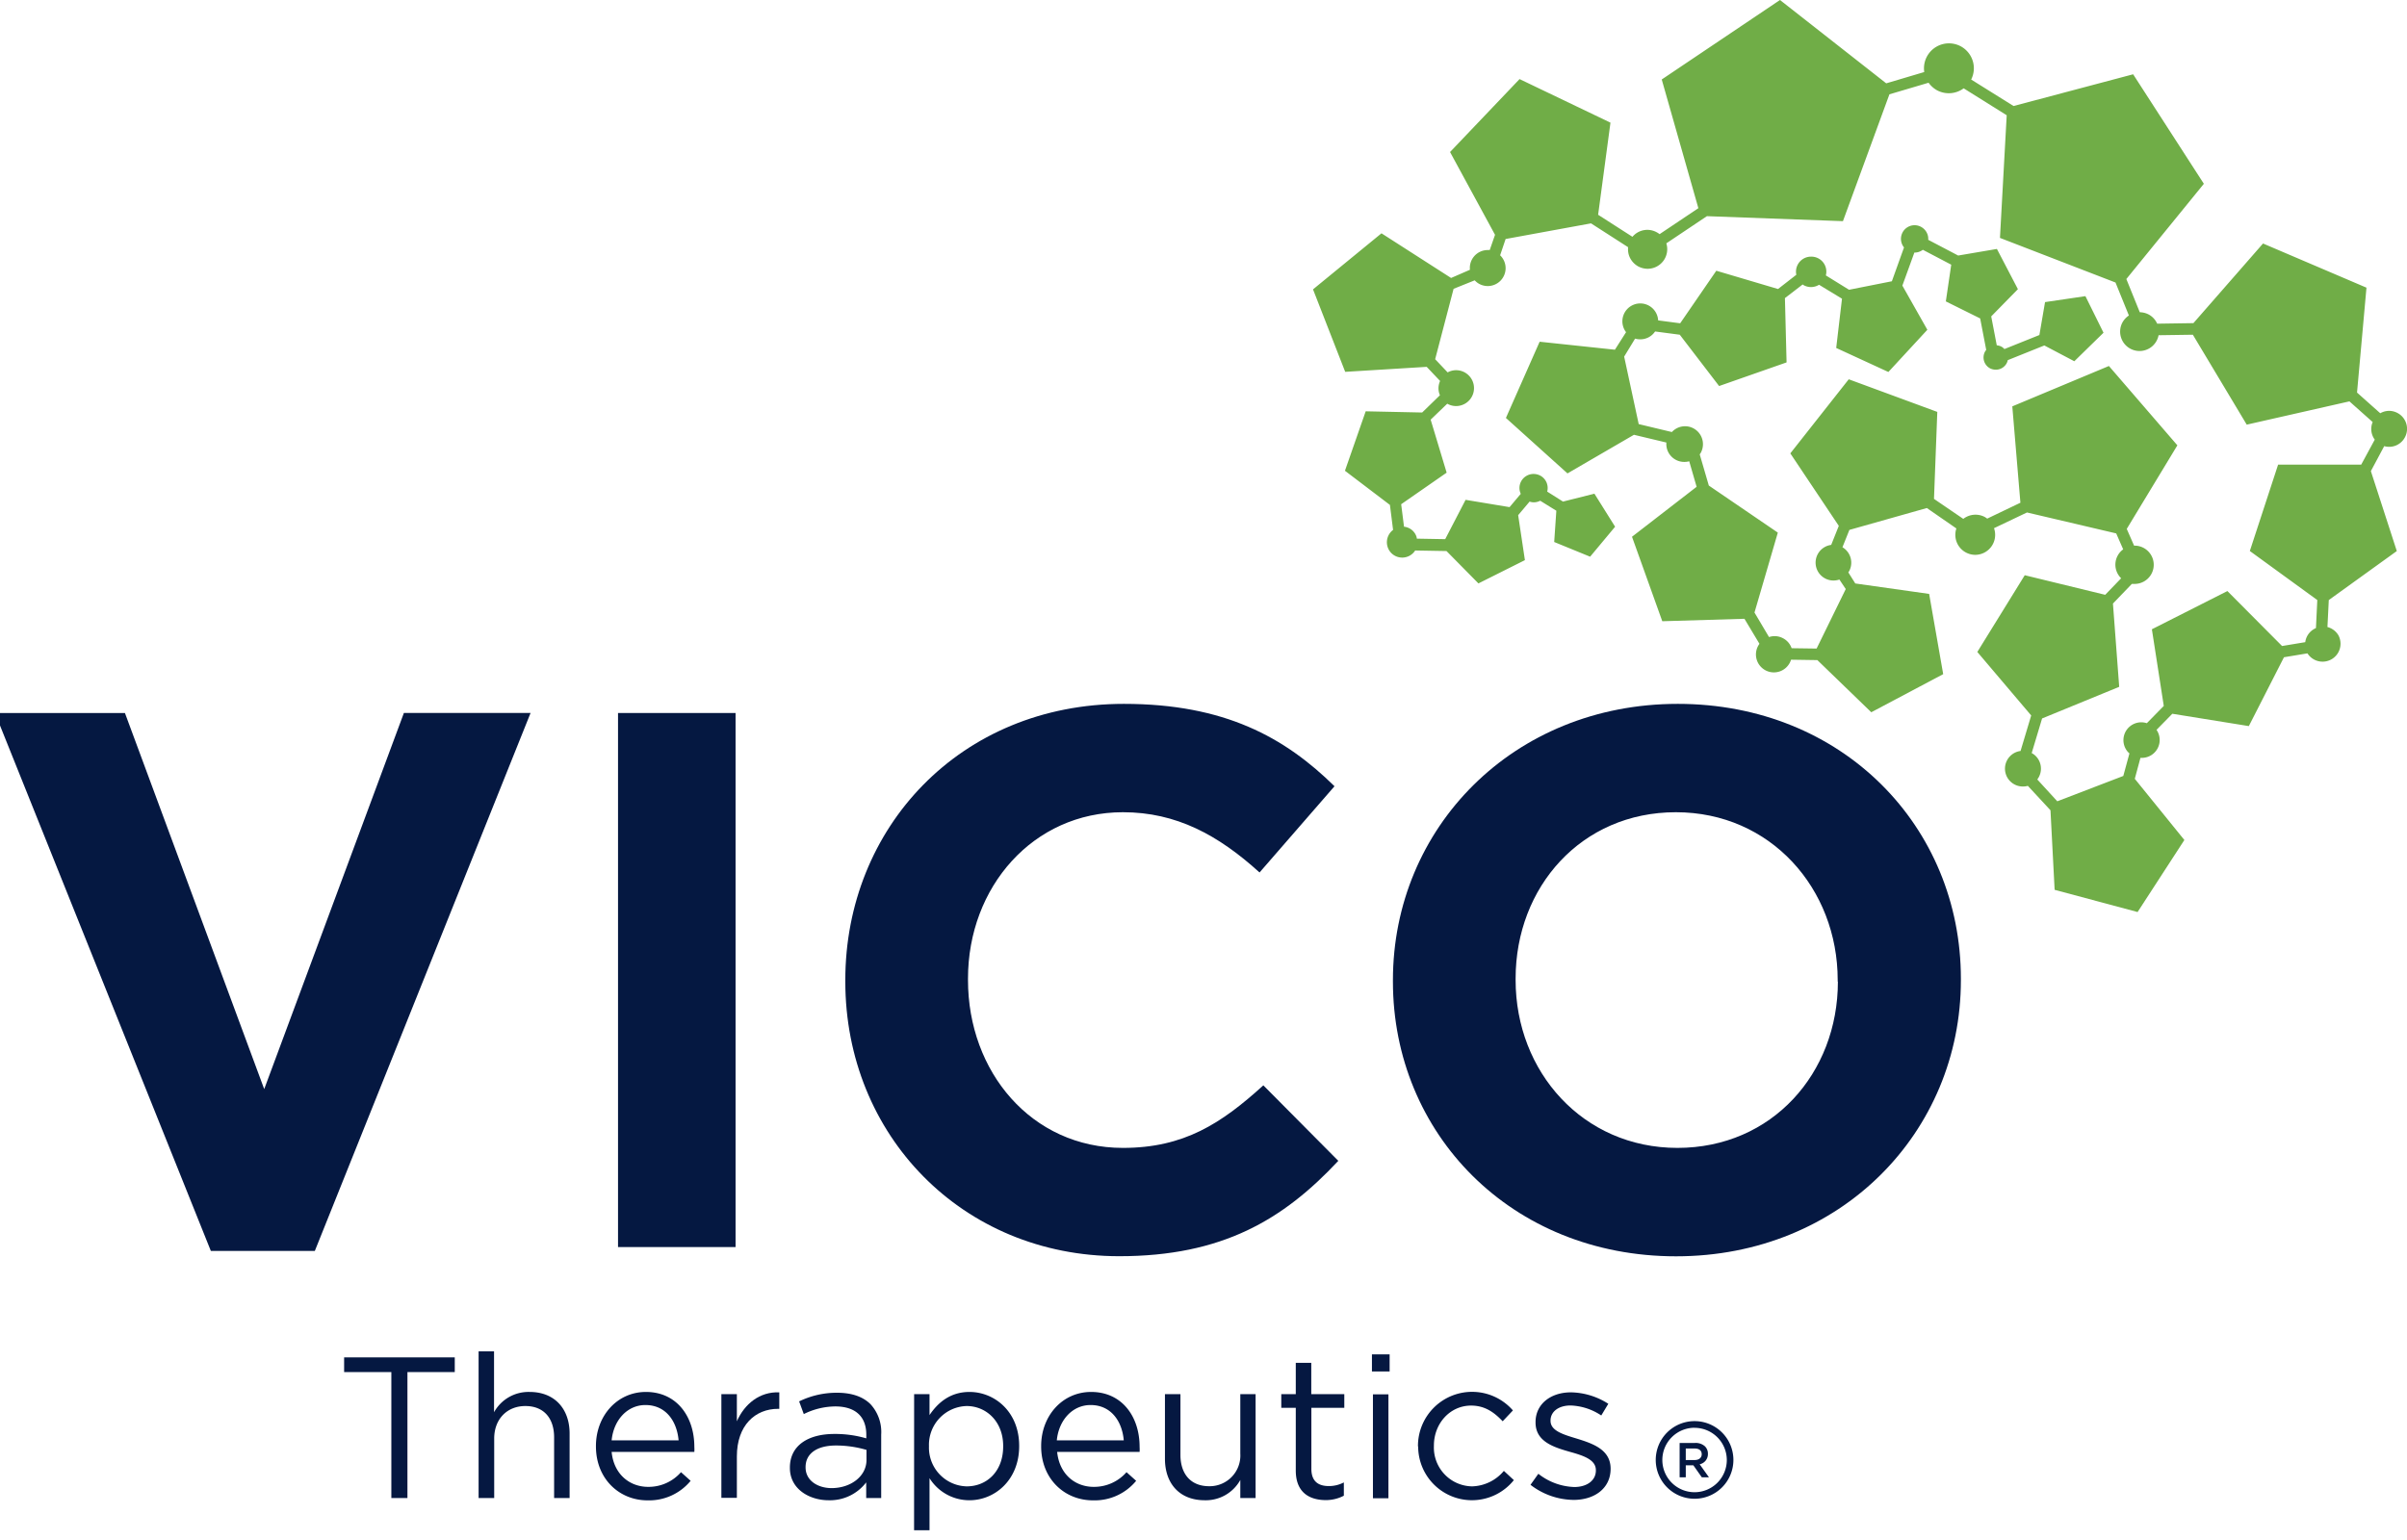 <?xml version="1.0" encoding="UTF-8"?> <svg xmlns="http://www.w3.org/2000/svg" id="Laag_1" data-name="Laag 1" viewBox="0 0 481.65 308.23"><defs><style>.cls-1{fill:#70ad47;}.cls-2{fill:#051841;}</style></defs><path class="cls-1" d="M481.24,87.52a3.56,3.56,0,0,1-4.15,1.78l-2.67,5,5.19,16L466,120.11l-.27,5.4a3.63,3.63,0,0,1,2.2,1.66,3.59,3.59,0,0,1-6.2,3.61l0,0-4.7.78L450,145.34l-15.31-2.47-3.16,3.22a3.58,3.58,0,0,1-2.94,5.61,2.66,2.66,0,0,1-.28,0l-1.13,4.19,9.92,12.25-9.36,14.42-16.6-4.45-.83-15.92-4.53-4.89a3.52,3.52,0,0,1-.92.13,3.57,3.57,0,0,1-.54-7.11l2.13-7.11L395.67,130.5l9.49-15.36,16.1,3.92,3.19-3.31a3.79,3.79,0,0,1,.41-5.79l-1.4-3.19-17.85-4.19L399,105.73l.06.15a4,4,0,0,1-3.81,5.18,4,4,0,0,1-3.77-5.28l-5.91-4.09-15.5,4.38-1.39,3.47a3.59,3.59,0,0,1,1.36,4.75l-.18.29,1.39,2.21,14.78,2.09,2.81,16.06-14.39,7.63-10.79-10.44-5.26-.08a4.34,4.34,0,0,1-.2.5,3.59,3.59,0,1,1-6.35-3.34l.22-.35-3-5-16.44.49-6.06-16.91,12.93-10-1.48-5.11a3.49,3.49,0,0,1-1,.13,3.58,3.58,0,0,1-3.57-3.88l-6.49-1.55-13.3,7.73L301.34,83.66l6.75-15.26L323.15,70l2.23-3.51a3.58,3.58,0,1,1,6.42-2.36l4.41.58,7.23-10.52,12.35,3.66L359.45,55a3,3,0,0,1,.27-2,3,3,0,0,1,2.69-1.63,3,3,0,0,1,2.95,3.76L370,58l8.57-1.7L381,49.53a2.73,2.73,0,0,1,2.12-4.45A2.76,2.76,0,0,1,385.73,47a2.56,2.56,0,0,1,.11,1l6,3.15,7.75-1.32,4.2,8.05-5.34,5.45,1.11,5.79a2.57,2.57,0,0,1,.9.25,2.21,2.21,0,0,1,.63.5l7-2.81,1.13-6.59,8.08-1.19,3.62,7.32-5.84,5.71-6-3.16-7.32,2.94a2.14,2.14,0,0,1-.21.6A2.45,2.45,0,0,1,399.35,74a2.54,2.54,0,0,1-1.15-.28,2.47,2.47,0,0,1-1-3.32,2.9,2.9,0,0,1,.25-.36l-1.21-6.3-6.87-3.41,1.08-7.35L384.77,50a2.76,2.76,0,0,1-1.65.56h-.05l-2.4,6.61,5,8.84-7.8,8.45-10.44-4.81,1.16-9.86L364,57a3.11,3.11,0,0,1-1.61.46,3.07,3.07,0,0,1-1.42-.35,2.2,2.2,0,0,1-.25-.17l-3.55,2.73.33,12.87L344,77.27,336.13,67l-4.94-.65a3.55,3.55,0,0,1-3,1.57,3.48,3.48,0,0,1-1-.14L325,71.38l2.91,13.51,6.64,1.59a3.58,3.58,0,0,1,4.3-.75,3.6,3.6,0,0,1,1.51,4.85,2.92,2.92,0,0,1-.24.37l1.82,6.24,13.81,9.42-4.67,16,2.91,4.91a3.51,3.51,0,0,1,1.12-.19,3.63,3.63,0,0,1,1.67.42,3.55,3.55,0,0,1,1.73,2l5,.07,5.83-11.91L368.07,116a3.58,3.58,0,1,1-1.64-6.93l1.52-3.81-9.7-14.51,11.69-14.83,17.72,6.53L387,99.86l5.86,4a4,4,0,0,1,4.3-.38,5.25,5.25,0,0,1,.49.33l6.64-3.18-1.62-19.29L422,73.26,435.7,89.14l-10.13,16.73,1.47,3.35h.09a3.6,3.6,0,0,1,1,.13,3.83,3.83,0,0,1-1,7.53,4.9,4.9,0,0,1-.54,0l-3.78,3.93,1.25,16.67-15.43,6.33-2.08,6.93a3.44,3.44,0,0,1,.68.47,3.57,3.57,0,0,1,.44,4.81l4,4.37,13.21-5.07,1.23-4.52a2.58,2.58,0,0,1-.34-.32,3.57,3.57,0,0,1,3.82-5.72l3.39-3.46-2.38-15.34,15.11-7.65,10.94,11,4.64-.77a3.54,3.54,0,0,1,1.73-2.61,3.17,3.17,0,0,1,.41-.21l.27-5.61-13.5-9.82L455.86,93h16.63l2.71-5a3.58,3.58,0,0,1-.42-3.52l-4.65-4.14L449.58,85,438.8,67l-6.86.1a3.88,3.88,0,1,1-7.26-2.5A4,4,0,0,1,426,63.15l-2.68-6.6L400.2,47.62l1.35-24.55-8.61-5.39a5,5,0,0,1-5.3.41,5.09,5.09,0,0,1-1.72-1.53l-7.84,2.32-9.3,25.39-27.22-1-8.12,5.44h0a3.92,3.92,0,0,1-3.75,5.09,4.06,4.06,0,0,1-1.83-.45,4,4,0,0,1-1.92-2.31,4.13,4.13,0,0,1-.15-1.56l-7.42-4.77-17.09,3.13-1.1,3.26a3.58,3.58,0,0,1-2.48,6.16h0a3.6,3.6,0,0,1-1.67-.42,3.34,3.34,0,0,1-.93-.73l-4.23,1.7-3.69,14.09,2.5,2.64a3.53,3.53,0,0,1,1.7-.44,3.6,3.6,0,0,1,1.67.42,3.59,3.59,0,0,1-1.67,6.76h0a3.59,3.59,0,0,1-1.67-.41l-.1-.07L286.28,84l3.2,10.61-9.1,6.32.57,4.5a2.94,2.94,0,0,1,2.53,2.11c0,.1,0,.19.06.28l5.65.1,4.08-7.87,8.8,1.46,2.24-2.66a2.79,2.79,0,0,1,.06-2.47,2.82,2.82,0,0,1,2.5-1.51,2.89,2.89,0,0,1,1.32.32,2.81,2.81,0,0,1,1.41,3.21l3.16,2,6.29-1.58,4.14,6.61-5,6L311,108.49l.43-6.26-3.23-2a2.82,2.82,0,0,1-1.28.32,2.65,2.65,0,0,1-.84-.15l-2.29,2.72,1.35,9-9.3,4.66-6.39-6.48-6.27-.11a3.06,3.06,0,0,1-2.59,1.42,3.05,3.05,0,0,1-2.93-2.16,3.09,3.09,0,0,1,1.1-3.38l-.63-5-9-6.84,4.15-11.9,11.3.24,3.56-3.46a3.24,3.24,0,0,1-.13-.33,3.49,3.49,0,0,1,.16-2.52l-2.68-2.83-16.31,1-6.44-16.51,13.7-11.22,13.93,8.94L294.14,54a3.58,3.58,0,0,1,3.56-3.95,2.69,2.69,0,0,1,.4,0L299.16,47l-9-16.57,13.91-14.6,18.19,8.72-2.47,18.44,6.87,4.41a3.88,3.88,0,0,1,4.81-.93,3.65,3.65,0,0,1,.62.4l7.76-5.2-7.33-25.76L356.18,0l21.26,16.68,7.61-2.26a5,5,0,0,1,7.25-5.18,5,5,0,0,1,2.14,6.68l8.48,5.3,23.93-6.35L441,36.79,425.49,55.85l2.69,6.65a4,4,0,0,1,1.76.44,3.85,3.85,0,0,1,1.72,1.85l7.25-.11,13.93-15.94,20.7,8.84-1.89,21,4.65,4.14a3.58,3.58,0,0,1,1.77-.48,3.63,3.63,0,0,1,1.67.42A3.59,3.59,0,0,1,481.24,87.52Z"></path><path class="cls-2" d="M-1,142.72h26L52.87,218l27.95-75.29h25.35L63,250.39H42.19Z"></path><path class="cls-2" d="M123.67,142.72h23.52v106.9H123.67Z"></path><path class="cls-2" d="M169.15,196.48v-.3c0-30.4,22.91-55.29,55.74-55.29,20.16,0,32.22,6.72,42.15,16.49l-15,17.26c-8.25-7.49-16.65-12.06-27.34-12.06-18,0-31,15-31,33.29v.31c0,18.32,12.67,33.59,31,33.59,12.22,0,19.7-4.89,28.1-12.52l15,15.11c-11,11.77-23.22,19.09-43.84,19.09C192.52,251.45,169.15,227.17,169.15,196.48Z"></path><path class="cls-2" d="M278.73,196.48v-.3c0-30.4,24-55.29,57-55.29s56.65,24.59,56.65,55v.31c0,30.38-24,55.27-57,55.27S278.73,226.87,278.73,196.48Zm89,0v-.3c0-18.34-13.44-33.6-32.38-33.6s-32.07,15-32.07,33.29v.31c0,18.32,13.44,33.59,32.38,33.59S367.77,214.81,367.77,196.48Z"></path><path class="cls-2" d="M78.31,274.64H68.86V271.7H91v2.94H81.53v25.22H78.31Z"></path><path class="cls-2" d="M95.77,270.49h3.09v12.19a7.88,7.88,0,0,1,7.12-4.06c5,0,8,3.38,8,8.33v12.91h-3.1V287.71c0-3.86-2.09-6.27-5.75-6.27s-6.24,2.61-6.24,6.51v11.91H95.77Z"></path><path class="cls-2" d="M119.25,289.52v-.08c0-6,4.23-10.82,10-10.82,6.15,0,9.69,4.91,9.69,11a8.2,8.2,0,0,1,0,1H122.39c.44,4.5,3.62,7,7.32,7a8.61,8.61,0,0,0,6.56-2.94l1.93,1.73a10.75,10.75,0,0,1-8.57,3.91C123.92,300.35,119.25,296,119.25,289.52Zm16.54-1.21c-.33-3.77-2.5-7.07-6.64-7.07-3.62,0-6.36,3-6.76,7.07Z"></path><path class="cls-2" d="M144.35,279.06h3.1v5.43c1.53-3.45,4.54-5.95,8.49-5.79V282h-.25c-4.54,0-8.24,3.26-8.24,9.53v8.29h-3.1Z"></path><path class="cls-2" d="M158.06,293.83v-.08c0-4.39,3.62-6.72,8.89-6.72a22.2,22.2,0,0,1,6.4.88v-.72c0-3.74-2.29-5.67-6.2-5.67a14.4,14.4,0,0,0-6.31,1.53l-.93-2.54a17.16,17.16,0,0,1,7.57-1.73c2.93,0,5.18.77,6.71,2.29a8.21,8.21,0,0,1,2.14,6.08v12.71h-3v-3.14a9.11,9.11,0,0,1-7.52,3.58C162,300.3,158.06,298.09,158.06,293.83Zm15.33-1.61v-2a21.81,21.81,0,0,0-6.11-.88c-3.91,0-6.08,1.69-6.08,4.31v.08c0,2.61,2.41,4.14,5.23,4.14C170.25,297.85,173.39,295.51,173.39,292.22Z"></path><path class="cls-2" d="M182.92,279.06H186v4.19c1.69-2.5,4.15-4.63,8-4.63,5,0,9.94,3.94,9.94,10.78v.08c0,6.8-4.91,10.82-9.94,10.82a9.4,9.4,0,0,1-8-4.42V306.3h-3.09Zm17.82,10.46v-.08c0-4.9-3.38-8-7.32-8a7.76,7.76,0,0,0-7.53,8v.08a7.75,7.75,0,0,0,7.53,8C197.44,297.53,200.74,294.55,200.74,289.52Z"></path><path class="cls-2" d="M208.34,289.52v-.08c0-6,4.22-10.82,10-10.82,6.16,0,9.7,4.91,9.7,11a8.2,8.2,0,0,1,0,1h-16.5c.45,4.5,3.62,7,7.32,7a8.61,8.61,0,0,0,6.56-2.94l1.93,1.73a10.74,10.74,0,0,1-8.57,3.91C213,300.35,208.34,296,208.34,289.52Zm16.53-1.21c-.32-3.77-2.5-7.07-6.64-7.07-3.62,0-6.36,3-6.76,7.07Z"></path><path class="cls-2" d="M233.11,292V279.06h3.1v12.15c0,3.86,2.09,6.28,5.75,6.28a6.14,6.14,0,0,0,6.23-6.52V279.06h3.06v20.8h-3.06v-3.62a7.9,7.9,0,0,1-7.12,4.06C236,300.3,233.11,296.92,233.11,292Z"></path><path class="cls-2" d="M259.29,294.35V281.8h-2.9v-2.74h2.9v-6.27h3.1v6.27H269v2.74h-6.59V294c0,2.53,1.4,3.46,3.5,3.46a6.41,6.41,0,0,0,3-.73v2.66a7.8,7.8,0,0,1-3.74.88C261.82,300.22,259.29,298.57,259.29,294.35Z"></path><path class="cls-2" d="M274.53,271.1h3.54v3.42h-3.54Zm.2,8h3.1v20.8h-3.1Z"></path><path class="cls-2" d="M283.74,289.56v-.08a10.83,10.83,0,0,1,19-7.16l-2.05,2.17c-1.65-1.73-3.5-3.14-6.32-3.14-4.22,0-7.44,3.59-7.44,8v.08a7.77,7.77,0,0,0,7.64,8.09,8.59,8.59,0,0,0,6.36-3.1l2,1.85a10.76,10.76,0,0,1-19.15-6.76Z"></path><path class="cls-2" d="M306.26,297.21l1.57-2.21a12.21,12.21,0,0,0,7.2,2.65c2.5,0,4.31-1.29,4.31-3.3v-.08c0-2.09-2.46-2.9-5.19-3.66-3.26-.93-6.88-2.05-6.88-5.87v-.09c0-3.58,3-5.95,7.08-5.95a14.28,14.28,0,0,1,7.48,2.29l-1.41,2.34a11.73,11.73,0,0,0-6.15-2c-2.46,0-4,1.29-4,3v.08c0,2,2.57,2.74,5.35,3.58,3.21,1,6.67,2.21,6.67,6V294c0,3.94-3.25,6.23-7.4,6.23A14.34,14.34,0,0,1,306.26,297.21Z"></path><path class="cls-2" d="M336.1,288.83h3.08a2.74,2.74,0,0,1,2,.69,2.05,2.05,0,0,1,.58,1.49v0a2.08,2.08,0,0,1-1.65,2.09l1.86,2.61h-1.43l-1.69-2.4h-1.52v2.4H336.1Zm3,3.42c.87,0,1.42-.45,1.42-1.16h0c0-.75-.53-1.15-1.43-1.15h-1.76v2.32Z"></path><path class="cls-2" d="M339.09,300a7.77,7.77,0,1,1,7.77-7.76A7.77,7.77,0,0,1,339.09,300Zm0-14.21a6.45,6.45,0,1,0,6.45,6.45A6.46,6.46,0,0,0,339.09,285.8Z"></path></svg> 